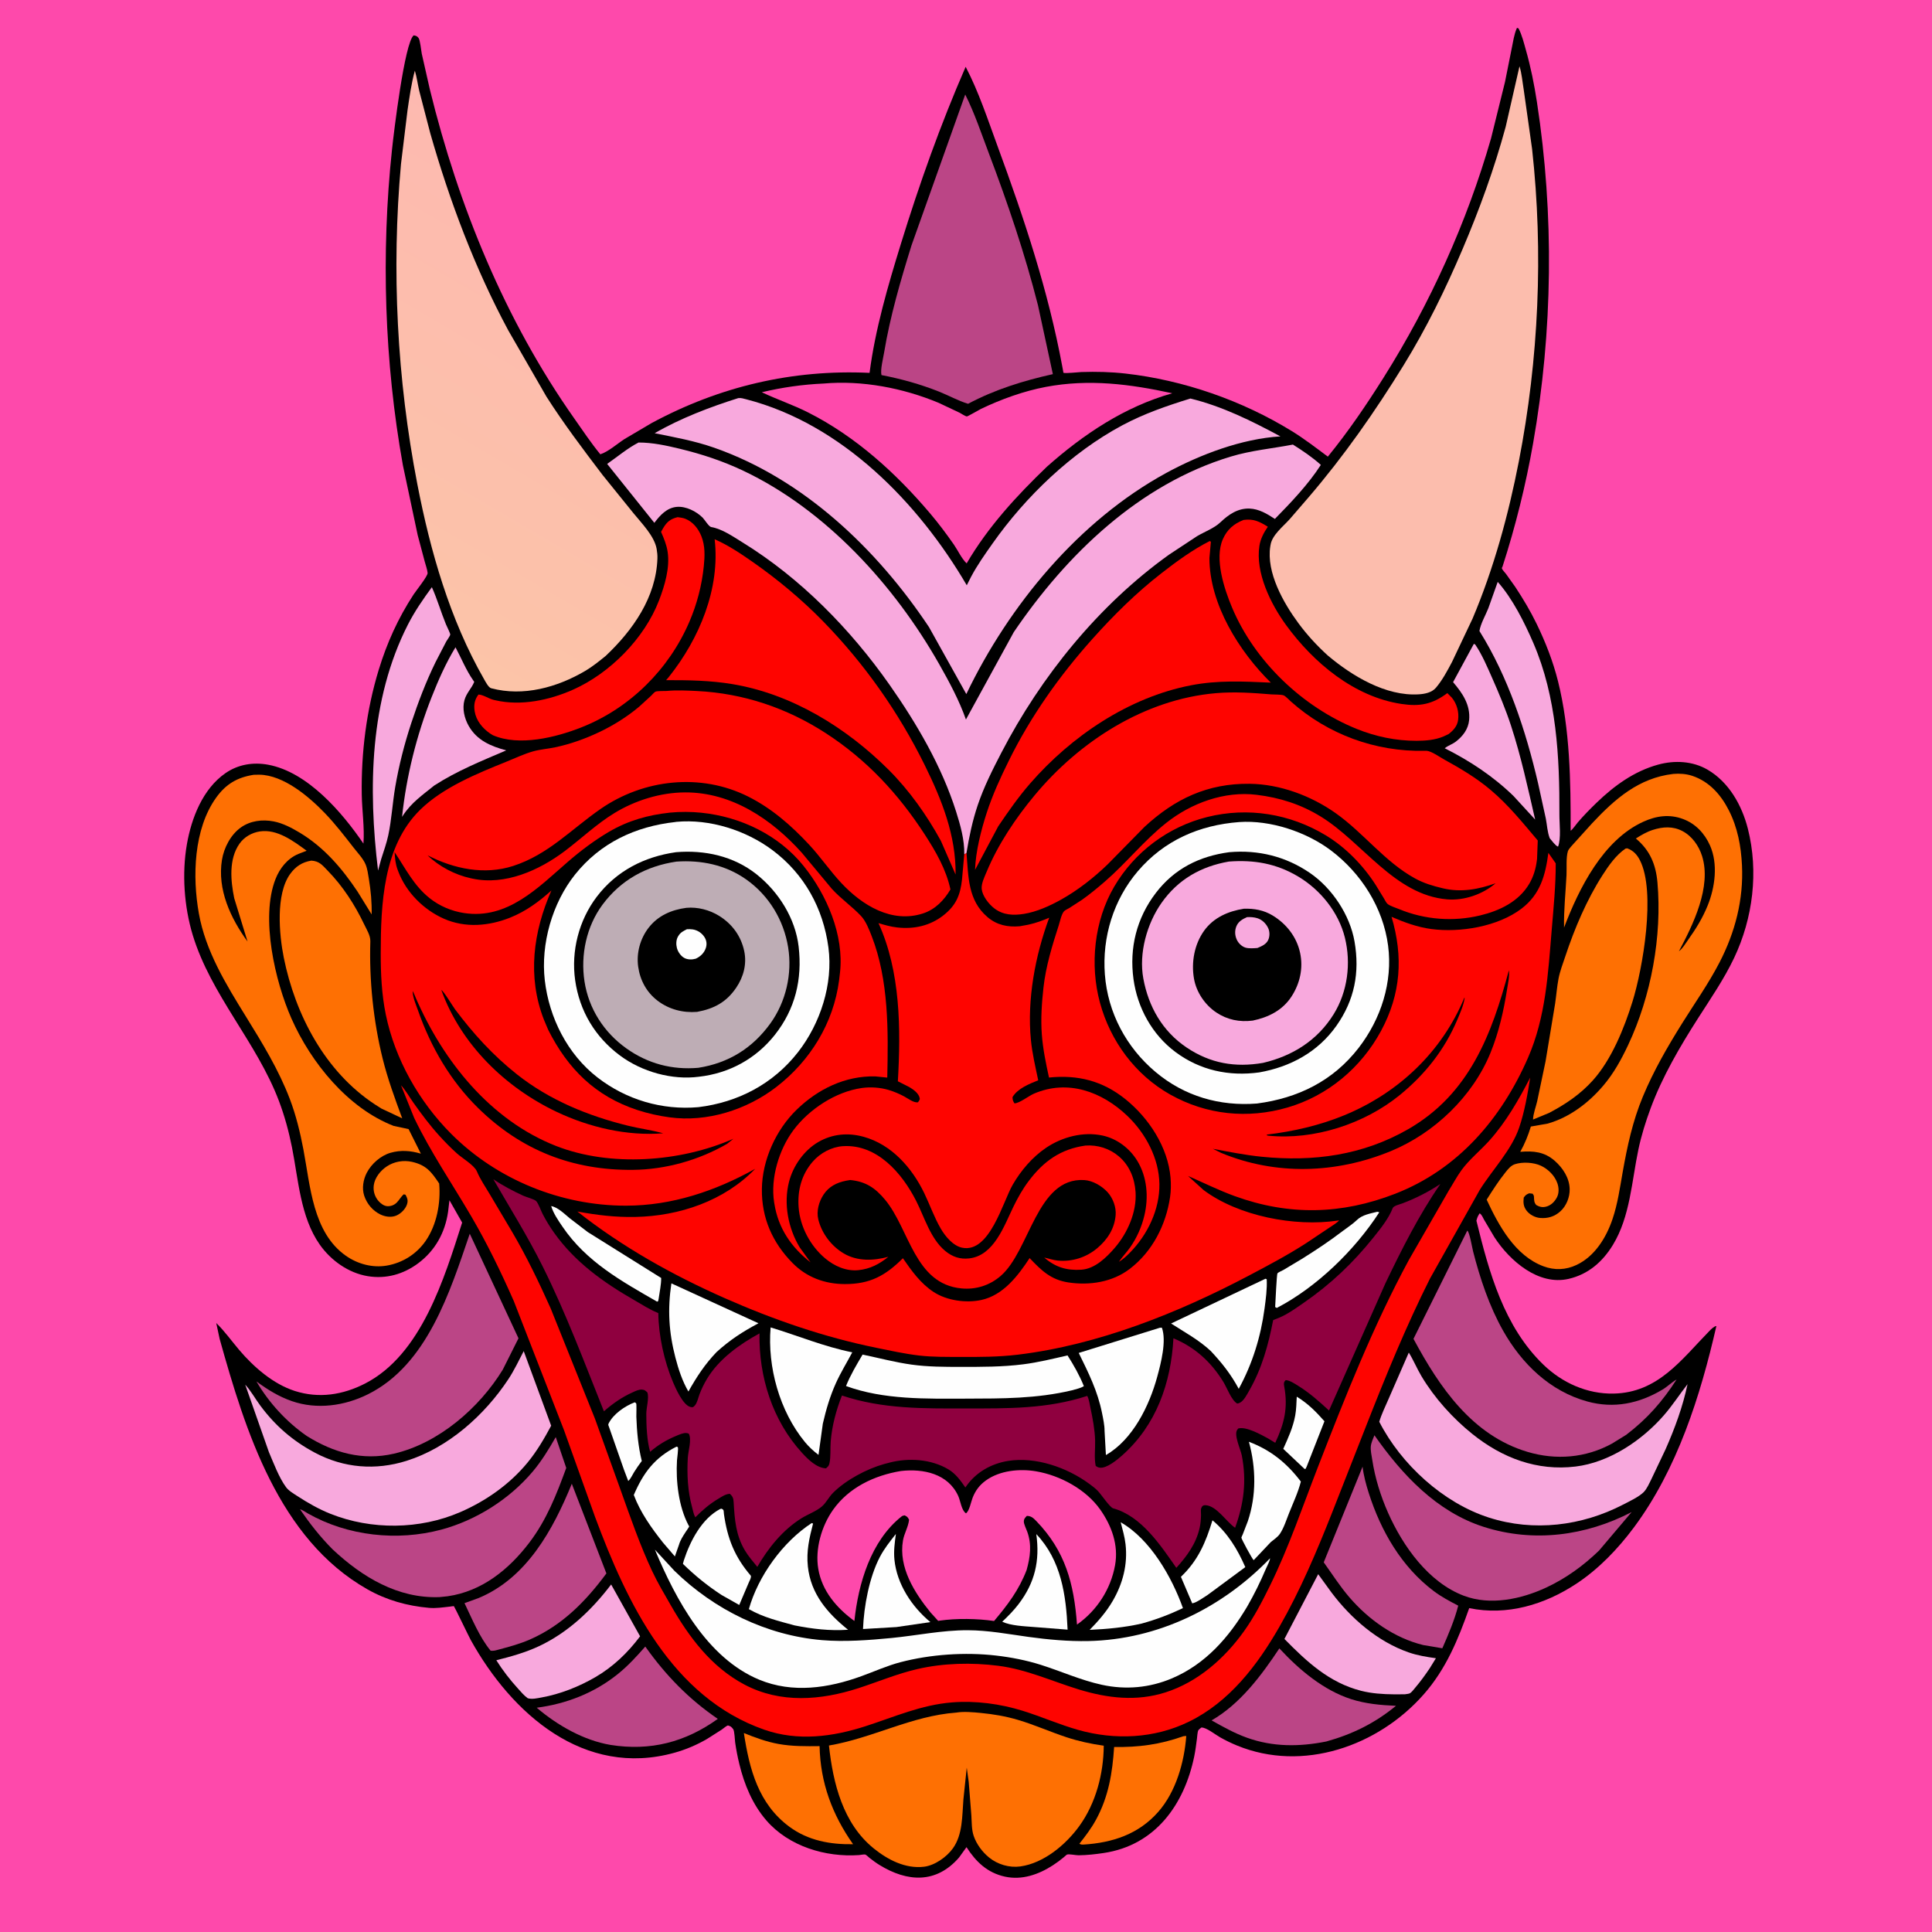 <svg version="1.1" xmlns="http://www.w3.org/2000/svg" style="display: block;" viewBox="0 0 2048 2048" width="1024" height="1024">
<defs>
	<linearGradient id="Gradient1" gradientUnits="userSpaceOnUse" x1="391.043" y1="650.897" x2="650.927" y2="207.104">
		<stop class="stop0" offset="0" stop-opacity="1" stop-color="rgb(252,196,168)"/>
		<stop class="stop1" offset="1" stop-opacity="1" stop-color="rgb(253,185,176)"/>
	</linearGradient>
</defs>
<path transform="translate(0,0)" fill="rgb(254,73,171)" d="M -0 -0 L 2048 0 L 2048 2048 L -0 2048 L -0 -0 z"/>
<path transform="translate(0,0)" fill="rgb(0,0,0)" d="M 1608.09 29.5 L 1609.74 30.153 C 1613.43 37.302 1615.33 45.349 1617.52 53.05 C 1622.69 71.208 1626.3 89.352 1629.18 107.985 C 1647.61 227.398 1646.07 351.038 1625.13 470.041 C 1617.34 514.349 1606.57 557.631 1592.79 600.444 C 1592.56 601.179 1591.83 601.919 1592.08 602.649 C 1592.58 604.091 1595.42 607.04 1596.43 608.39 L 1606.18 622.063 C 1614.45 634.579 1622.21 647.561 1628.78 661.058 C 1638.34 680.715 1646.28 701.049 1651.59 722.284 C 1664.26 772.975 1665.06 828.533 1664.95 880.541 C 1666.21 880.317 1671.33 873.166 1672.5 871.802 C 1678.71 864.548 1685.43 857.707 1692.29 851.072 C 1711.05 832.921 1732.27 817.496 1757.75 810.518 C 1775.18 805.748 1794.36 806.705 1810.14 815.92 C 1832.81 829.151 1846.56 853.774 1852.84 878.588 C 1864.32 923.989 1858.22 973.368 1838.21 1015.47 C 1827.55 1037.9 1813.44 1058.38 1800.09 1079.25 C 1780.93 1109.21 1762.13 1141.26 1749.79 1174.65 C 1744.45 1189.08 1739.89 1203.58 1736.73 1218.65 C 1729.7 1252.18 1727.98 1289.69 1709.8 1319.56 C 1698.84 1337.57 1683.63 1350.86 1662.73 1355.67 C 1630.8 1363.02 1600.43 1336.52 1584.28 1311.72 L 1573.11 1292.85 C 1571.8 1290.51 1570.79 1287.58 1568.5 1286.17 C 1566.68 1288.94 1565.81 1290.77 1565.07 1294 C 1578.5 1348.81 1594.22 1406.19 1636.04 1446.6 C 1655.98 1465.86 1682.35 1477.76 1710.27 1477.26 C 1757.52 1476.43 1782.21 1441.39 1812.12 1410.79 C 1813.71 1409.16 1817.19 1405.69 1819.43 1405.65 C 1802.47 1479.92 1777.93 1557.45 1731.96 1619.2 C 1715.07 1641.89 1694.71 1663.15 1671.05 1678.78 C 1637.4 1701.01 1597.46 1713 1557.42 1704.68 C 1545.65 1738.03 1532.86 1769.27 1509.09 1796.23 C 1460.74 1851.07 1381.02 1879.02 1311.17 1850.28 C 1305.01 1847.74 1299.02 1844.84 1293.22 1841.55 C 1288.38 1838.8 1278.53 1830.93 1273.5 1831.25 C 1272.73 1831.94 1270.7 1833.35 1270.27 1834.17 C 1269.35 1835.92 1269.08 1841.01 1268.81 1843.09 C 1267.98 1849.37 1267.22 1855.63 1265.94 1861.84 C 1255.37 1913.08 1224.58 1956.11 1170.08 1964.24 C 1161.37 1965.55 1152.26 1966.58 1143.45 1966.67 C 1140.49 1966.7 1133.5 1965.18 1131.09 1965.9 C 1130.64 1966.04 1128.17 1968.35 1127.6 1968.81 C 1123.92 1971.83 1120.15 1974.66 1116.15 1977.25 C 1100.99 1987.08 1083.3 1993.28 1065.23 1989.31 C 1046.58 1985.22 1034.55 1973.61 1024.53 1958.06 L 1016.61 1969.06 C 992.425 1996.95 961.836 1995.14 932.271 1976.95 C 928.593 1974.69 925.176 1972.14 921.774 1969.48 C 920.77 1968.7 918.36 1966.26 917.244 1965.89 C 916.124 1965.52 911.934 1966.37 910.59 1966.46 C 875.036 1968.92 836.218 1957.22 812.438 1929.78 C 797.661 1912.72 788.998 1891.68 783.722 1869.95 C 781.877 1862.36 780.378 1854.73 779.293 1846.98 C 778.861 1843.9 778.681 1835.33 777.253 1833 C 776.913 1832.45 775.192 1830.55 774.5 1830.15 C 774.387 1830.09 771.915 1828.95 771.5 1829.06 C 770.056 1829.43 766.459 1832.53 765.05 1833.48 L 749.545 1843.33 C 738.716 1849.65 727.138 1854.58 715.06 1857.95 C 619.164 1884.72 542.489 1816.79 498.978 1738.41 C 497.227 1735.26 481.643 1702.88 481.172 1702.62 C 480.812 1702.42 477.415 1703.03 476.688 1703.1 C 469.324 1703.88 462.185 1705.06 454.761 1704.39 C 431.535 1702.32 409.77 1696.25 389.384 1684.68 C 295.534 1631.43 260.034 1516.57 232.816 1419.21 L 229.233 1402.45 C 238.15 1411.11 245.544 1421.57 253.592 1431.05 C 268.914 1449.1 289.576 1467.13 312.5 1474.48 C 338.108 1482.69 363.607 1478.67 387.202 1466.5 C 446.664 1435.8 470.894 1355.31 489.891 1295.99 L 476.44 1272.31 L 474.989 1284.5 C 471.795 1306.64 461.316 1325.71 443.27 1339.14 C 427.609 1350.8 409.235 1355.99 389.8 1352.78 C 369.319 1349.39 350.774 1336.13 338.991 1319.38 C 318.369 1290.08 316.311 1250.29 309.493 1216.12 C 306.131 1199.28 301.72 1183.05 295.645 1166.98 C 272.18 1104.91 223.686 1054.91 204.32 991.227 C 195.177 961.16 192.707 925.951 198.126 894.919 C 202.991 867.057 214.938 836.187 239.114 819.5 C 252.533 810.238 268.477 807.727 284.264 810.646 C 326.027 818.369 362.615 860.994 385.258 894.252 C 386.544 877.479 383.754 859.204 383.482 842.247 C 382.77 797.866 388.474 752.612 401.426 710.133 C 410.172 681.452 422.048 655.212 438.457 630.119 C 441.076 626.113 453.638 610.576 453.292 607.323 C 452.885 603.495 451.235 599.098 450.247 595.345 L 442.772 567.247 L 427.09 493.194 C 407.485 383.995 403.822 268.699 415.548 158.443 C 417.537 139.74 428.916 45.232 438.487 37.5 C 440.741 37.825 442.204 38.224 443.673 40.242 C 445.421 42.641 446.465 53.827 447.108 57.027 L 455.712 94.992 C 485.937 218.297 535.421 339.486 608.781 443.654 C 617.758 456.401 626.46 469.514 636.358 481.568 C 644.698 478.959 654.378 470.347 661.845 465.5 L 690.678 448.5 C 762.715 409.629 840.081 391.439 921.778 395.254 C 927.733 349.07 941.292 302.846 954.99 258.465 C 974.657 194.738 996.963 131.978 1023.64 70.809 C 1037.44 97.181 1047.12 126.81 1057.37 154.72 C 1085.58 231.509 1111.16 308.093 1126.11 388.731 L 1127.14 394.298 C 1127.19 394.58 1127.04 395.01 1127.3 395.146 C 1129.06 396.09 1143.36 394.477 1146.23 394.383 C 1161.92 393.87 1177.36 394.215 1192.97 395.971 C 1254.55 402.901 1316.69 424.545 1369.43 457.022 C 1382.66 465.176 1395.11 474.766 1407.57 484.061 C 1429.35 457.356 1448.44 429.202 1466.79 400.06 C 1516.14 321.671 1554.91 235.75 1580.56 146.713 L 1595.37 86.85 L 1602.56 50.89 C 1603.95 44.115 1604.99 36.664 1607.72 30.299 L 1608.09 29.5 z"/>
<path transform="translate(0,0)" fill="rgb(254,254,254)" d="M 672.87 1486.5 C 673.363 1486.88 673.999 1487.11 674.348 1487.62 C 674.95 1488.51 674.49 1499.6 674.555 1501.56 C 675.084 1517.4 676.49 1533.26 680.322 1548.69 C 677.445 1552.58 674.636 1556.47 672.106 1560.61 C 670.284 1563.58 668.558 1567.61 665.974 1569.93 L 661.533 1558.25 L 645.586 1512.66 C 645.202 1511.5 644.455 1510.41 645.011 1509.26 C 650.031 1498.88 662.424 1490.47 672.87 1486.5 z"/>
<path transform="translate(0,0)" fill="rgb(254,254,254)" d="M 1374.61 1480.54 C 1386.56 1487.85 1394.74 1496.18 1403.97 1506.59 L 1385.12 1554.69 L 1383.98 1557 L 1382.98 1557.22 L 1360.31 1535.85 C 1365.53 1524.28 1370.66 1513.1 1372.98 1500.52 C 1374.17 1494.03 1374.26 1487.12 1374.61 1480.54 z"/>
<path transform="translate(0,0)" fill="rgb(254,254,254)" d="M 584.27 1278.5 C 591.291 1279.64 598.768 1287.19 604.115 1291.56 L 623.093 1306.08 L 700.88 1354.72 C 700.927 1361.77 699.193 1369.48 698.233 1376.5 L 697.647 1379.34 L 696.5 1379.79 C 658.655 1358.02 621.597 1337.57 596.321 1300.41 C 591.777 1293.73 586.605 1286.29 584.27 1278.5 z"/>
<path transform="translate(0,0)" fill="rgb(254,254,254)" d="M 1285.27 1611.57 C 1301.38 1625.04 1311.74 1642.15 1320.07 1661.21 L 1279.91 1690.87 C 1275.39 1693.6 1268.84 1698.62 1263.82 1699.64 L 1251.81 1671.49 C 1269.95 1654.3 1278.2 1634.89 1285.27 1611.57 z"/>
<path transform="translate(0,0)" fill="rgb(254,254,254)" d="M 1460 1284.5 L 1462.13 1285.05 C 1436.09 1325.25 1395.98 1364.28 1353.5 1386.46 L 1351.72 1385.5 C 1351.98 1381.52 1353.34 1350.74 1354.16 1349.74 C 1354.99 1348.73 1359.31 1346.86 1360.63 1346.11 L 1379.85 1334.61 C 1394.83 1325.26 1409.28 1315.68 1423.31 1304.94 C 1428.23 1301.18 1433.89 1297.6 1438.32 1293.32 C 1444.14 1287.69 1452.33 1286.48 1460 1284.5 z"/>
<path transform="translate(0,0)" fill="rgb(254,254,254)" d="M 949.686 1626.05 C 948.438 1635.31 947.196 1644.07 948.147 1653.45 C 950.771 1679.34 966.627 1703.23 986.233 1719.5 L 950.239 1724.75 L 914.831 1726.84 C 915.755 1702.8 921.457 1671.94 932.74 1650.37 C 937.328 1641.61 943.561 1633.77 949.686 1626.05 z"/>
<path transform="translate(0,0)" fill="rgb(254,254,254)" d="M 1098.52 1626.22 C 1124.91 1654 1130.12 1690.86 1131.7 1727.5 L 1095.99 1724.7 C 1085.87 1723.86 1071.56 1723.4 1062.4 1719.09 C 1068.6 1713.2 1074.42 1707.4 1079.62 1700.59 C 1097.13 1677.68 1102.4 1654.51 1098.52 1626.22 z"/>
<path transform="translate(0,0)" fill="rgb(254,254,254)" d="M 717.141 1533.5 C 717.614 1533.73 718.33 1533.72 718.561 1534.19 C 719.256 1535.62 717.777 1545.77 717.644 1547.96 C 716.307 1569.97 719.339 1596.86 729.76 1616.66 C 730.025 1617.16 730.504 1617.6 730.563 1618.17 C 730.599 1618.5 726.945 1623.74 726.539 1624.38 C 723.878 1628.54 721.146 1632.62 719.779 1637.42 L 715.398 1649.88 L 702.939 1635.38 C 690.76 1620.08 678.725 1603.18 671.854 1584.73 C 681.888 1561.36 693.87 1545.17 717.141 1533.5 z"/>
<path transform="translate(0,0)" fill="rgb(254,254,254)" d="M 763.606 1599.5 L 764.81 1599.29 C 767.801 1600.41 766.974 1601.99 767.405 1605 C 771.131 1631.04 778.683 1650.24 795.964 1670.42 C 796.36 1672.74 794.784 1675.1 793.876 1677.25 L 783.625 1701.34 L 765.066 1690.85 C 750.005 1681.09 736.722 1670.25 723.906 1657.74 L 724.927 1654 C 731.567 1633.66 743.853 1609.77 763.606 1599.5 z"/>
<path transform="translate(0,0)" fill="rgb(254,254,254)" d="M 1323.89 1528.35 C 1347.04 1537.11 1364.05 1550.89 1378.95 1570.51 C 1376.19 1581.67 1370.76 1593.17 1366.48 1603.92 C 1363.67 1610.97 1360.98 1619.62 1356.76 1625.89 C 1354.46 1629.31 1350.29 1632.08 1347.1 1634.67 L 1328.96 1653.85 C 1327.45 1652.75 1316.1 1631.72 1315.91 1630.01 C 1315.87 1629.64 1317.15 1627.02 1317.32 1626.61 L 1322.76 1612.51 C 1331.89 1585.35 1331.45 1555.88 1323.89 1528.35 z"/>
<path transform="translate(0,0)" fill="rgb(254,254,254)" d="M 1187.99 1613.69 C 1219.26 1631.53 1242.18 1671.6 1253.97 1704.68 C 1239.49 1711.52 1225.46 1716.88 1209.98 1721.11 C 1191.73 1725.21 1173.72 1726.87 1155.08 1727.73 C 1164.35 1718.3 1172.78 1708.61 1179.47 1697.16 C 1190.25 1678.69 1195.57 1658.27 1193.11 1636.88 C 1192.22 1629.06 1189.95 1621.3 1187.99 1613.69 z"/>
<path transform="translate(0,0)" fill="rgb(254,254,254)" d="M 711.697 1360.42 L 804.001 1402.72 C 787.217 1411.66 773.718 1420.4 759.672 1433.16 C 747.112 1446.26 738.599 1459.36 729.741 1475.06 C 723.283 1464.03 719.159 1451.39 715.955 1439.07 C 708.927 1412.06 707.594 1387.91 711.697 1360.42 z"/>
<path transform="translate(0,0)" fill="rgb(254,254,254)" d="M 860.455 1614.5 L 861.872 1615.05 C 857.889 1630.44 854.653 1644.35 856.361 1660.47 C 859.444 1689.59 877.058 1710.02 899.009 1727.62 C 879.328 1728.92 861.439 1726.77 842.212 1722.98 C 825.161 1718.29 809.371 1714.58 793.824 1705.76 C 803.699 1670.56 829.916 1634.39 860.455 1614.5 z"/>
<path transform="translate(0,0)" fill="rgb(254,254,254)" d="M 1341.49 1355.5 L 1342.78 1356.05 C 1343.28 1366.14 1341.84 1376.89 1340.5 1386.9 C 1336.47 1417 1327.7 1445.56 1313.12 1472.21 C 1304.83 1456.78 1295.23 1444.62 1283.3 1431.96 C 1270.25 1419.92 1256.13 1412.5 1241.4 1402.96 L 1341.49 1355.5 z"/>
<path transform="translate(0,0)" fill="rgb(254,254,254)" d="M 816.891 1407.12 C 846.013 1415.92 873.375 1427.48 903.444 1433.53 C 897.655 1444.45 891.199 1454.87 886.089 1466.18 C 879.792 1480.12 875.684 1494.25 872.236 1509.12 L 867.656 1542.24 C 862.4 1538.28 857.459 1533.73 853.274 1528.64 C 826.382 1495.95 813.374 1449.03 816.891 1407.12 z"/>
<path transform="translate(0,0)" fill="rgb(254,254,254)" d="M 1229.41 1407.5 L 1231.63 1407.37 C 1236.76 1421.52 1230.61 1445.13 1226.7 1459.47 C 1218.35 1490.09 1200.88 1526.05 1172.31 1542.41 L 1170.87 1516.75 C 1170.95 1510.95 1169.35 1503.65 1168.2 1497.86 C 1163.57 1474.59 1153.86 1455.34 1143.51 1434.18 L 1229.41 1407.5 z"/>
<path transform="translate(0,0)" fill="rgb(248,169,221)" d="M 1562.35 682.5 L 1563.77 683.181 C 1571.04 693.865 1576.42 706.654 1581.65 718.454 C 1588.96 734.958 1596.07 751.933 1601.69 769.099 C 1612.4 801.79 1619.62 835.328 1627.33 868.802 L 1604.26 843.669 C 1582.64 822.754 1558.24 806.637 1531.45 793.175 C 1534.94 790.322 1539.52 788.992 1543.2 786.175 C 1550.72 780.412 1556.44 772.914 1557.34 763.258 C 1558.84 747.173 1550.2 734.611 1540.32 723.106 L 1562.35 682.5 z"/>
<path transform="translate(0,0)" fill="rgb(254,112,3)" d="M 1254.29 1840.5 C 1255.39 1840.31 1256.39 1840.26 1257.5 1840.23 C 1255.38 1868.05 1246.58 1899.28 1227.84 1920.6 C 1206.95 1944.37 1179.33 1953.41 1148.5 1955.33 C 1146.52 1955.38 1146.08 1955.32 1144.16 1954.5 C 1150.6 1946.29 1156.78 1938.22 1161.79 1929.02 C 1175.15 1904.52 1179.24 1879.32 1181.02 1851.87 C 1206.8 1852.34 1229.96 1849.22 1254.29 1840.5 z"/>
<path transform="translate(0,0)" fill="rgb(248,169,221)" d="M 482.849 686.145 C 489.154 697.995 494.068 710.443 501.827 721.509 L 502.724 722.774 C 499.965 729.751 494.54 734.301 492.334 742.223 C 489.841 751.174 492.277 761.442 496.801 769.422 C 505.574 784.892 520.306 791.031 536.603 795.432 C 510.495 806.632 484.229 817.177 460.289 832.704 C 447.876 842.77 436.123 850.728 427.198 864.396 L 426.193 865.947 C 430.74 822.834 441.652 779.308 457.551 738.984 C 464.714 720.819 472.639 702.825 482.849 686.145 z"/>
<path transform="translate(0,0)" fill="rgb(254,112,3)" d="M 788.534 1837.1 C 800.593 1841.94 812.4 1846.35 825.235 1848.67 C 839.79 1851.29 854.078 1851.14 868.792 1850.97 C 869.58 1889.68 882.217 1923.63 904.316 1954.94 C 880.102 1955.37 856.606 1951.09 836.773 1936.42 C 803.901 1912.11 794.445 1875.55 788.534 1837.1 z"/>
<path transform="translate(0,0)" fill="rgb(248,169,221)" d="M 647.841 1679.61 L 678.52 1734.56 C 665.448 1752.01 649.935 1766.89 630.991 1777.91 C 613.713 1787.95 593.8 1795.84 574.088 1799.38 C 569.29 1800.24 564.291 1801.51 559.5 1800.23 C 555.615 1797.53 552.273 1793.45 549.092 1789.97 C 540.614 1780.69 532.813 1770.57 526.123 1759.93 C 541.664 1756.01 556.942 1751.8 571.5 1744.95 C 602.321 1730.44 627.461 1706.48 647.841 1679.61 z"/>
<path transform="translate(0,0)" fill="rgb(254,254,254)" d="M 914.384 1435.91 C 931.677 1439.52 948.945 1444.14 966.45 1446.56 C 983.612 1448.94 1001.08 1448.95 1018.38 1448.96 C 1040.54 1448.97 1062.64 1449.03 1084.66 1446.23 C 1100.56 1444.21 1116.03 1440.39 1131.62 1436.79 C 1138.28 1447.24 1144.29 1457.86 1148.95 1469.37 C 1145.42 1471.64 1140.3 1472.57 1136.26 1473.8 C 1098.9 1482.68 1062.35 1482.52 1024.22 1482.61 C 982.12 1482.71 936.911 1483.94 896.816 1469.24 C 901.426 1457.72 908.074 1446.57 914.384 1435.91 z"/>
<path transform="translate(0,0)" fill="rgb(248,169,221)" d="M 1587.64 616.819 C 1603.45 634.6 1616.17 660.176 1625.5 681.819 C 1650.11 738.92 1653.28 802.361 1653.03 863.736 C 1652.99 873.317 1655.03 888.803 1651.58 897.5 C 1648.57 896.304 1645.03 891.079 1642.78 888.557 C 1640.26 882.011 1639.96 874.609 1638.64 867.752 L 1630.42 830.271 C 1617.54 774.961 1598.62 717.346 1568.26 668.892 C 1569.48 661.143 1574.75 652.223 1577.69 644.798 L 1587.64 616.819 z"/>
<path transform="translate(0,0)" fill="rgb(248,169,221)" d="M 457.794 622.438 C 463.485 635.073 467.439 648.847 472.705 661.746 C 473.521 663.746 477.469 671.509 477.261 672.735 C 476.989 674.341 473.96 678.378 473.037 680.02 L 461.683 701.939 C 451.462 722.83 443.261 744.376 435.984 766.442 C 428.695 788.549 422.834 811.472 418.927 834.425 C 416.068 851.229 415.131 868.858 411.592 885.431 C 409.773 893.951 406.673 902.451 404.047 910.764 L 400.762 922.849 C 390.175 835.986 391.77 741.706 432.453 662.004 C 439.637 647.93 448.503 635.159 457.794 622.438 z"/>
<path transform="translate(0,0)" fill="rgb(248,169,221)" d="M 1397.33 1668.71 L 1411.4 1688.06 C 1432.03 1715.56 1460.43 1740.2 1493.26 1751.62 C 1502.66 1754.89 1512.31 1756.41 1522.13 1757.8 L 1515.6 1768.39 C 1510.73 1775.66 1505.48 1782.82 1499.81 1789.5 C 1498.52 1791.02 1496.18 1794.13 1494.5 1794.97 C 1493.24 1795.6 1490.59 1795.74 1489.13 1796.03 L 1477.57 1796.06 C 1465.97 1795.96 1454.09 1795.19 1442.81 1792.32 C 1409.01 1783.72 1385.34 1761.56 1361.54 1737.38 L 1397.33 1668.71 z"/>
<path transform="translate(0,0)" fill="rgb(187,69,134)" d="M 1356.19 1747.35 L 1356.93 1748.16 C 1377.39 1770.21 1403.15 1791.78 1432.15 1801.12 C 1447.7 1806.13 1463.61 1807.55 1479.83 1808.23 C 1457.45 1826.6 1433.75 1838.34 1405.87 1846.07 C 1377.42 1851.75 1349.44 1851.95 1321.89 1842.07 C 1308.63 1837.32 1296.56 1830.57 1284.34 1823.68 C 1314.64 1806.28 1337.17 1776 1356.19 1747.35 z"/>
<path transform="translate(0,0)" fill="rgb(187,69,134)" d="M 684.035 1745.42 C 705.614 1775.81 730.053 1801.07 760.91 1822.09 C 726.397 1846.81 689.459 1856.39 647.2 1849.69 C 618.524 1844.82 590.916 1828.93 568.927 1810.26 C 600.406 1806.13 629.825 1794.7 654.743 1774.71 C 665.688 1765.93 674.81 1755.9 684.035 1745.42 z"/>
<path transform="translate(0,0)" fill="rgb(187,69,134)" d="M 1444.4 1554.72 C 1445.48 1564.12 1448.07 1573.71 1450.95 1582.71 C 1463.8 1622.97 1485.6 1660.79 1519.78 1686.58 C 1527.94 1692.72 1536.75 1697.38 1545.78 1702.07 C 1541.85 1717.44 1535.29 1732.74 1528.93 1747.24 L 1508.6 1743.81 C 1478 1736.33 1450.6 1716.76 1430.31 1693.09 C 1420.26 1681.36 1412.18 1668.64 1403.22 1656.13 L 1444.4 1554.72 z"/>
<path transform="translate(0,0)" fill="rgb(187,69,134)" d="M 606.14 1572.85 L 642.803 1667.88 C 620.915 1697.5 595.975 1722.93 561.657 1737.97 C 550.741 1742.75 539.309 1745.79 527.821 1748.83 C 524.976 1749.65 523.13 1750.1 520.121 1749.84 C 508.382 1735.73 500.337 1715.86 492.39 1699.4 L 507 1694.12 C 558.364 1672.91 586.261 1621.51 606.14 1572.85 z"/>
<path transform="translate(0,0)" fill="rgb(254,4,0)" d="M 718.309 548.212 C 721.059 548.584 723.902 548.91 726.5 549.937 C 734.561 553.123 740.385 560.55 743.5 568.426 C 747.589 578.765 747.149 589.488 746.054 600.279 C 744.003 620.494 738.829 640.324 730.817 659 C 709.108 709.605 667.688 750.7 616.418 770.997 C 589.301 781.732 550.301 791.433 522.472 779.36 L 519.5 777.535 C 511.465 771.979 504.746 763.915 503.157 754 C 502.079 747.275 503.071 741.709 507.17 736.246 C 512.117 736.326 518.273 740.781 523.453 741.95 L 525 742.284 C 552.177 748.606 582.176 742.287 607.297 731.14 C 646.579 713.71 683.103 676.768 698.546 636.562 C 704.621 620.745 710.294 601.904 707.702 584.849 C 706.575 577.428 703.735 570.596 700.726 563.789 L 703.116 559.602 C 707.151 552.952 710.775 550.089 718.309 548.212 z"/>
<path transform="translate(0,0)" fill="rgb(254,4,0)" d="M 1318.19 551.157 C 1328.84 549.655 1335.22 552.941 1343.96 558.382 C 1339.7 564.459 1336.18 571.229 1335.04 578.616 C 1330.62 607.181 1347.03 640.241 1363.31 662.61 C 1392.33 702.473 1435.36 738.612 1485.52 746.2 C 1505.14 749.168 1518.36 746.572 1534.24 734.712 L 1539.11 739.654 C 1544.31 746.054 1546.75 754.832 1545.68 763 C 1544.78 769.828 1540.78 774.025 1535.61 778.131 L 1530.23 780.657 C 1521.38 784.454 1511.13 785.256 1501.59 785.272 C 1479.72 785.309 1458.3 780.847 1438.03 772.634 C 1380.83 749.46 1330.09 701.223 1306.07 644.137 C 1297.71 624.246 1287.12 592.239 1296.29 571.5 C 1300.88 561.127 1307.95 555.226 1318.19 551.157 z"/>
<path transform="translate(0,0)" fill="rgb(187,69,134)" d="M 589.127 1523.38 L 600.245 1556.08 C 589.901 1584.31 579.501 1611.04 561.138 1635.21 C 539.465 1663.74 510.852 1686.91 474.5 1692.11 L 466 1692.99 C 421.877 1694.74 383.978 1671.76 352.788 1642.58 C 339.538 1629.34 328.696 1615.4 318.083 1600.04 C 319.108 1599.65 325.162 1603.63 326.439 1604.36 C 368.558 1628.26 421.178 1633.98 467.901 1621.43 C 504.798 1611.51 539.864 1589.28 564.543 1560.11 C 574.147 1548.76 581.731 1536.22 589.127 1523.38 z"/>
<path transform="translate(0,0)" fill="rgb(187,69,134)" d="M 1456.94 1521.43 C 1486.21 1563.15 1522.88 1602.61 1572.92 1618.58 C 1625.66 1635.4 1680.89 1628.16 1729.6 1602.87 L 1695.03 1643.69 C 1678.51 1659.65 1659.97 1673.13 1639.1 1682.85 C 1612.71 1695.14 1579.92 1702.24 1551.76 1691.58 C 1514.17 1677.36 1487.16 1639.03 1471.45 1603.71 C 1463.55 1585.94 1457.56 1566.68 1454.64 1547.44 C 1453.96 1543 1452.7 1537.66 1453.11 1533.22 C 1453.47 1529.36 1455.54 1525.05 1456.94 1521.43 z"/>
<path transform="translate(0,0)" fill="rgb(254,112,3)" d="M 1723.16 899.5 L 1724.98 899.275 C 1731.26 901.559 1735.3 905.877 1738.34 911.816 C 1755.55 945.358 1741.44 1026.56 1730.52 1061.71 C 1721.81 1089.77 1708.34 1123.16 1688.54 1145.19 C 1675.22 1160.01 1659.59 1170.53 1642.08 1179.74 L 1625.08 1186.77 C 1625.21 1180.64 1628.13 1173.3 1629.51 1167.23 L 1638.36 1125.05 L 1648.5 1063.81 C 1649.79 1055.1 1650.44 1046.13 1652.08 1037.5 C 1653.59 1029.55 1656.72 1021.48 1659.27 1013.81 C 1669.14 984.109 1681.86 954.065 1698.76 927.664 C 1705.22 917.576 1713.12 906.287 1723.16 899.5 z"/>
<path transform="translate(0,0)" fill="rgb(254,112,3)" d="M 330.007 912.299 C 338.488 912.865 341.438 916.825 347.132 922.672 C 363.485 939.463 376.069 958.946 386.114 980 C 388.751 985.528 392.776 991.698 392.576 997.977 C 391.278 1038.82 395.809 1082.65 405.656 1122.29 C 410.996 1143.78 418.662 1164.76 426.378 1185.49 L 404.365 1175.14 L 397.423 1170.73 C 344.603 1136.04 313.022 1075.74 300.81 1015.09 C 295.894 990.675 292.11 947.999 307.5 926.564 C 313.28 918.514 320.265 913.893 330.007 912.299 z"/>
<path transform="translate(0,0)" fill="rgb(254,4,0)" d="M 1150.61 1214.35 C 1163.4 1213.42 1176.17 1217.41 1185.96 1225.74 C 1197.25 1235.35 1202.8 1249.05 1203.75 1263.62 C 1205.12 1284.66 1195.27 1307.03 1181.72 1322.74 C 1172.85 1333.02 1160.59 1345.03 1146.27 1345.95 C 1130.67 1346.95 1118.79 1343.3 1106.95 1333.08 C 1111.77 1334.06 1116.11 1335.74 1121.08 1336.23 C 1136.32 1337.76 1151.35 1333.01 1163.07 1323.17 C 1173.96 1314.03 1181.47 1302.45 1182.63 1288.02 C 1183.3 1279.58 1179.8 1270.17 1174.21 1263.95 C 1168.17 1257.23 1158.41 1251.45 1149.28 1250.91 C 1098.78 1247.97 1091.78 1326.14 1060.54 1352.73 C 1048.82 1362.71 1034.42 1367.23 1019.13 1365.77 C 969.426 1361.03 964.183 1303.03 938.275 1271.84 C 927.861 1259.3 917.752 1252.43 901.196 1250.86 L 896.857 1251.61 C 886.914 1253.59 878.555 1257.81 872.89 1266.5 C 868.038 1273.94 865.266 1283.88 867.459 1292.76 C 871.109 1307.55 881.382 1321.03 894.534 1328.76 C 908.936 1337.22 926.107 1336.51 941.679 1332.27 C 932.135 1340.01 922.303 1345.19 909.898 1346.42 C 896.901 1347.72 884.39 1342.09 874.613 1333.85 C 858.948 1320.65 848.131 1300.38 846.581 1279.93 C 845.219 1261.95 849.655 1245.03 861.606 1231.3 C 869.46 1222.28 881.489 1215.76 893.5 1214.99 C 929.614 1212.67 956.124 1243.47 971.095 1272.84 C 980.012 1290.34 986.339 1313.16 1002 1326.07 C 1009.58 1332.32 1017.64 1335.07 1027.41 1333.96 C 1053.71 1330.97 1064.41 1299.35 1074.32 1279.04 C 1078.98 1269.48 1084.05 1260.45 1090.46 1251.93 C 1106.27 1230.9 1124.41 1218.01 1150.61 1214.35 z"/>
<path transform="translate(0,0)" fill="rgb(187,69,134)" d="M 497.975 1307.82 L 549.62 1418.66 L 532.957 1451.89 C 508.005 1492.68 464.794 1530.01 417.588 1540.95 C 384.093 1548.71 353.445 1539.89 325.063 1522.11 C 303.581 1507.16 285.054 1486.94 271.821 1464.37 C 283.64 1473.07 295.442 1480.4 309.394 1485.25 C 335.925 1494.47 365.314 1490.32 390.081 1477.97 C 452.862 1446.68 476.911 1369.5 497.975 1307.82 z"/>
<path transform="translate(0,0)" fill="rgb(187,69,134)" d="M 1555.38 1304.5 C 1557.81 1306.04 1560.51 1322.49 1561.54 1326.52 C 1568.88 1355.2 1578.7 1384.63 1593.29 1410.5 C 1613.15 1445.72 1643.05 1474.73 1682.65 1485.64 C 1710.84 1493.41 1737.58 1487.82 1762.35 1473 C 1767.65 1469.83 1772.07 1465.25 1777.29 1462.28 C 1762.1 1485.79 1746.21 1503.89 1723.91 1520.93 L 1708.76 1530.28 C 1680.93 1545.51 1649.39 1548.05 1619.22 1539.05 C 1560.46 1521.52 1525.81 1470.36 1498.35 1419.23 L 1555.38 1304.5 z"/>
<path transform="translate(0,0)" fill="rgb(248,169,221)" d="M 1493.39 1433.8 C 1498.34 1441.76 1502.01 1450.78 1506.87 1458.92 C 1520.57 1481.87 1540.04 1503.49 1560.89 1520.19 C 1592.54 1545.55 1629.37 1559.55 1670.16 1554.59 C 1705.88 1550.25 1740.27 1527.15 1763.54 1500.54 C 1772.71 1490.07 1780.32 1478.23 1788.88 1467.24 C 1783.76 1491.33 1775.5 1513.77 1765.59 1536.26 L 1750.4 1568.22 C 1748.23 1572.47 1745.78 1578.29 1742.39 1581.69 C 1737.31 1586.79 1727.02 1591.59 1720.5 1594.97 C 1676.75 1617.64 1625.83 1623.88 1578.54 1608.78 C 1529.94 1593.26 1485.23 1552.34 1462.09 1507.15 C 1464.44 1498.98 1468.57 1490.88 1471.9 1483.03 L 1493.39 1433.8 z"/>
<path transform="translate(0,0)" fill="rgb(248,169,221)" d="M 555.169 1432.23 L 584.259 1511.31 C 576.835 1525.11 569.157 1538.32 559.154 1550.48 C 540.24 1573.46 515.098 1591.11 487.876 1602.91 C 444.928 1621.54 393.674 1621.99 350.284 1604.69 C 337.943 1599.77 326.38 1593.16 315.265 1585.93 C 311.226 1583.3 306.042 1580.34 303.172 1576.42 C 295.616 1566.08 290.074 1550.99 285.032 1539.23 L 259.924 1467.77 C 265.864 1474.14 270.802 1483.11 276.082 1490.2 C 291.985 1511.57 310.509 1527.55 334.014 1540.03 C 364.508 1556.21 398.044 1558.9 430.981 1548.53 C 475.148 1534.62 513.524 1500.31 538.789 1462.14 C 545.053 1452.68 549.914 1442.28 555.169 1432.23 z"/>
<path transform="translate(0,0)" fill="rgb(254,254,254)" d="M 694.234 1642.72 L 714.916 1665.13 C 757.071 1706.33 812.545 1733.63 871.443 1738.61 C 895.195 1740.62 921.307 1738.66 945.031 1736.35 C 972.11 1733.7 998.548 1728.03 1025.91 1728.11 C 1047.63 1728.18 1068.78 1732.21 1090.21 1735.18 C 1110.97 1738.05 1132.76 1740.02 1153.72 1739.58 C 1227.31 1738.06 1295.68 1704.47 1346.34 1651.82 C 1345.89 1655.34 1343.36 1659.59 1341.92 1662.96 C 1335.97 1676.9 1329.63 1689.93 1322.05 1703.05 C 1302.71 1735.64 1277.9 1764.05 1242.33 1779.13 C 1218.55 1789.2 1193.25 1791.46 1168 1785.95 C 1145.7 1781.09 1124.8 1771.59 1103.11 1764.74 C 1087.81 1759.92 1071.76 1756.78 1055.83 1754.95 C 1022.93 1751.17 986.475 1753.64 954.5 1762 C 940.445 1765.68 926.768 1771.86 913.114 1776.82 C 878.18 1789.51 840.266 1795.2 804.885 1780.57 C 749.393 1757.61 716.257 1695.33 694.234 1642.72 z"/>
<path transform="translate(0,0)" fill="rgb(254,4,0)" d="M 1282.43 573.5 L 1283.59 574.308 L 1282.04 591.628 C 1282.1 640.42 1313.54 690.595 1347.14 723.625 C 1318.17 722.346 1291.25 720.884 1262.51 726.441 C 1196.53 739.2 1135.66 780.302 1091.95 830.562 C 1079.58 844.78 1068.77 860.285 1058.21 875.864 L 1033.59 922.122 C 1034.24 902.649 1039.93 880.126 1045.99 861.5 C 1052.17 842.489 1060.56 824.241 1069.4 806.338 C 1092.69 759.163 1123.06 716.356 1158.1 677.192 C 1180.75 651.881 1204.51 628.381 1231.34 607.513 C 1247.44 594.991 1264.21 582.729 1282.43 573.5 z"/>
<path transform="translate(0,0)" fill="rgb(254,4,0)" d="M 757.564 571.628 C 771.897 577.881 785.333 586.914 798.124 595.855 C 824.273 614.132 849.856 635.445 872.164 658.265 C 916.141 703.253 952.509 754.798 980.314 811.197 C 998.381 847.845 1013.46 885.602 1012.97 927.052 L 997.391 891.392 C 982.645 864.352 963.835 837.81 942.008 816.042 C 897.142 771.298 839.363 735.622 776.162 725.154 C 752.743 721.275 729.759 720.939 706.115 720.995 L 709.081 717.5 C 741.278 677.12 763.602 624.034 757.564 571.628 z"/>
<path transform="translate(0,0)" fill="rgb(254,73,171)" d="M 872.937 406.575 C 913.887 402.944 957.316 411.31 995 427.022 L 1017.24 437.515 C 1018.98 438.408 1023.09 441.204 1024.85 441.44 C 1025.75 441.561 1037.9 434.405 1039.79 433.5 C 1061.25 423.195 1085.3 414.519 1108.73 410.109 C 1154.37 401.519 1197.76 407.098 1242.66 416.88 C 1192.22 431.114 1148.5 460.334 1109.69 494.797 C 1077.54 525.678 1047.31 558.54 1024.69 597.2 C 1019.55 592.482 1015.24 583.144 1011.05 577.138 C 1003.22 565.888 994.869 554.753 986.001 544.289 C 949.746 501.512 907.124 462.746 856.772 437.274 C 840.725 429.156 823.727 423.484 807.539 415.795 C 828.972 410.662 850.92 407.544 872.937 406.575 z"/>
<path transform="translate(0,0)" fill="rgb(187,69,134)" d="M 1023.18 100.183 C 1033.12 119.916 1040.44 141.987 1048.28 162.669 C 1068.19 215.194 1086.52 269.273 1100.34 323.75 L 1116.07 396.601 C 1084.82 403.601 1054.59 412.918 1026.22 428.04 C 1015.74 424.886 1005.6 419.185 995.389 415.127 C 975.604 407.268 955.287 401.611 934.401 397.605 C 933.017 392.113 936.2 379.692 937.184 373.751 C 943.549 335.312 954.707 297.19 966.269 260.01 L 1023.18 100.183 z"/>
<path transform="translate(0,0)" fill="rgb(254,73,171)" d="M 955.032 1559.32 C 978.705 1556.63 1005.04 1562.09 1015.8 1585.87 C 1018.18 1591.14 1019.19 1601.04 1024 1604.21 C 1027.71 1601.41 1029.29 1592.01 1031.08 1587.5 C 1034.09 1579.93 1038.37 1574.23 1044.99 1569.42 C 1059.68 1558.74 1080.81 1556.68 1098.26 1559.65 C 1123.89 1564.02 1151.33 1578.89 1166.39 1600.35 C 1178.49 1617.6 1185.84 1637.93 1182.03 1659.12 C 1177.43 1684.67 1162.8 1707.24 1141.66 1722.13 C 1138.45 1678.7 1129.39 1644.26 1098.36 1612.21 C 1095.25 1609.01 1093.04 1607 1088.5 1606.91 C 1086.66 1608.86 1085.32 1610.08 1085.31 1613 C 1085.3 1615.59 1087.9 1620.86 1088.88 1623.55 C 1093.91 1637.37 1092.11 1650.55 1088.23 1664.38 C 1079.97 1685.67 1068.33 1701.02 1053.76 1718.32 C 1035.97 1715.71 1013.84 1715.38 996.068 1717.95 L 994.516 1718.19 L 986.367 1709.23 C 969.302 1688.19 952.339 1661.48 957.18 1633.03 C 958.474 1625.42 962.798 1618.8 963.657 1611 C 962.11 1608.06 961.946 1607.88 959 1606.34 C 957.59 1606.65 956.784 1606.63 955.632 1607.55 C 923.052 1633.44 909.832 1678.79 905.696 1718.31 C 886.952 1704.66 871.306 1686.54 867.378 1662.92 C 863.893 1641.98 870.834 1617.76 883.022 1600.53 C 899.828 1576.76 926.903 1563.96 955.032 1559.32 z"/>
<path transform="translate(0,0)" fill="rgb(254,112,3)" d="M 1013.66 1815.42 C 1021.34 1814.09 1031.88 1815.03 1039.63 1815.79 C 1053.26 1817.12 1065.92 1819.26 1079.07 1823.14 C 1096.51 1828.29 1113.16 1835.81 1130.42 1841.5 C 1143.5 1845.81 1156.4 1848.59 1170.02 1850.51 C 1169.85 1880.11 1161.64 1911.51 1144.1 1935.71 C 1129.84 1955.4 1106.51 1975.06 1081.58 1978.5 C 1069.99 1980.1 1057.52 1976.41 1048.46 1969.03 C 1041.28 1963.19 1035.09 1954.87 1032.11 1946.02 C 1029.86 1939.33 1030.13 1931.4 1029.68 1924.37 L 1026.86 1888.76 L 1024.79 1873.76 L 1021.25 1907.5 C 1019.83 1924.85 1020.67 1944.61 1010.1 1959.34 C 1003.45 1968.6 990.849 1977.46 979.5 1978.82 C 959.846 1981.18 941.11 1971.47 926.257 1959.46 C 893.511 1932.97 883.037 1890.21 878.722 1850.32 C 925.227 1842.41 966.275 1818.9 1013.66 1815.42 z"/>
<path transform="translate(0,0)" fill="rgb(254,112,3)" d="M 268.95 821.321 L 274.755 821.206 C 300.756 821.53 327.692 844.588 344.662 862.272 C 355.513 873.579 365.185 886.148 374.806 898.496 C 379.001 903.88 385.026 910.16 387.612 916.476 C 389.509 921.109 390.179 926.662 391.002 931.587 C 393.115 944.223 394.217 956.509 393.964 969.338 L 379.118 945.291 C 362.631 920.558 343.516 898.185 317.802 882.711 C 309.338 877.618 299.78 872.57 289.98 870.711 C 278.028 868.443 265.458 869.995 255.403 877.096 C 244.583 884.737 237.373 898.614 235.286 911.5 C 230.207 942.866 244.369 973.281 262.386 998.035 L 248.291 952.176 C 244.497 933.691 242.354 910.828 253.809 894.434 C 258.805 887.282 266.908 882.618 275.5 881.333 C 293.847 878.59 311.13 891.625 325.049 901.808 L 316.293 905.212 C 304.708 910.032 296.568 920.343 292.058 931.825 C 275.909 972.939 291.611 1040.46 308.946 1079.67 C 329.52 1126.2 368.613 1174.68 417.303 1193.51 L 433.131 1196.9 L 446.145 1222.94 C 435.399 1219.74 424.911 1218.88 414 1222 C 403.625 1224.95 393.707 1233.67 388.766 1243.26 C 385.049 1250.48 383.485 1259.63 386.076 1267.5 C 388.869 1275.98 394.947 1283.29 402.987 1287.27 C 408.07 1289.79 414.431 1290.8 419.82 1288.67 C 424.621 1286.78 429.546 1281.98 431.29 1277.09 C 432.846 1272.73 431.878 1270.28 429.906 1266.5 L 428 1266.01 C 424.986 1268.59 423.263 1272.08 420.5 1274.84 C 417.87 1277.46 414.226 1278.83 410.5 1278.59 C 407.058 1278.38 403.817 1275.95 401.565 1273.5 C 397.343 1268.9 395.393 1262.7 396.202 1256.5 C 397.26 1248.39 403.297 1240.92 409.925 1236.5 C 417.756 1231.28 427.627 1229.53 436.828 1231.63 C 451.872 1235.06 457.279 1242.21 465.533 1254.53 C 467.359 1275 463.038 1298.36 451.212 1315.41 C 441.558 1329.33 426.857 1338.61 410.223 1341.55 C 395.033 1344.23 379.145 1339.94 366.639 1331.16 C 331.516 1306.49 328.962 1257.16 321.622 1218.5 C 318.181 1200.37 313.805 1182.3 307.234 1165.03 C 295.378 1133.87 277.949 1105.51 260.484 1077.26 C 239.487 1043.3 217.919 1008.16 210.791 968.242 C 203.883 929.548 205.174 878.961 229.071 845.612 C 239.46 831.113 251.427 824.061 268.95 821.321 z"/>
<path transform="translate(0,0)" fill="rgb(254,112,3)" d="M 1773.77 820.385 C 1780.4 819.819 1787.52 820.299 1793.85 822.41 C 1811.93 828.431 1824.27 842.465 1832.68 859.037 C 1841.93 877.296 1845.58 896.877 1846.57 917.181 C 1848.34 953.554 1839.32 988.329 1822.61 1020.5 C 1810.99 1042.88 1796.32 1063.64 1782.99 1085 C 1767.37 1110.04 1752.86 1135.13 1741.5 1162.45 C 1730.6 1188.66 1725 1214.96 1720.07 1242.73 C 1717.1 1259.5 1714.83 1276.02 1709.35 1292.23 C 1702.7 1311.94 1690.51 1331.81 1671.09 1340.94 C 1659.76 1346.26 1647.89 1346.69 1636.21 1342.35 C 1606.01 1331.13 1588.7 1299.19 1575.93 1271.7 C 1582.13 1261.9 1588.44 1251.97 1595.71 1242.92 C 1598.49 1239.45 1601.42 1235.58 1605.8 1234.13 C 1613.92 1231.44 1625.74 1232.13 1633.44 1235.72 C 1641.1 1239.3 1648.11 1246.23 1650.89 1254.3 C 1652.55 1259.14 1652.79 1264.79 1650.33 1269.4 C 1647.9 1273.96 1643.97 1277.84 1638.86 1279.12 C 1634.9 1280.1 1631.95 1279.35 1628.5 1277.4 C 1626.14 1274.62 1626.24 1272.46 1626.08 1268.89 C 1626 1267.05 1625.61 1266.86 1624.64 1265.37 L 1621 1264.94 C 1617.78 1266.32 1617.31 1266.69 1615.21 1269.5 C 1614.65 1274.9 1614.82 1278.78 1618.2 1283.29 C 1621.38 1287.52 1627.13 1290.6 1632.37 1291.08 C 1640.61 1291.82 1647.84 1289.68 1654.04 1284.09 C 1660.47 1278.28 1664.09 1269.11 1663.92 1260.5 C 1663.69 1248.69 1656.65 1238 1648 1230.44 C 1636.99 1220.83 1625.37 1219.87 1611.54 1220.98 C 1616.39 1212.23 1619.87 1203.76 1622.77 1194.18 L 1640.6 1191.07 C 1664.06 1184.34 1683.95 1169.12 1699.59 1150.75 C 1710.62 1137.81 1718.65 1123.12 1725.87 1107.81 C 1750.21 1056.19 1762 992.455 1756.96 935.381 C 1755.28 916.336 1748.98 901.274 1734.06 888.852 C 1739.79 885.208 1745.5 881.827 1752.02 879.74 C 1762.67 876.331 1773.23 875.629 1783.38 880.927 C 1793.63 886.278 1800.87 896.587 1804.28 907.48 C 1814.5 940.159 1794.74 980.117 1779.73 1008.38 C 1783.73 1005.36 1786.51 1000.43 1789.39 996.382 C 1797.77 984.58 1804.78 973.282 1810.24 959.796 C 1818.05 940.52 1821.35 915.768 1812.67 896.219 C 1807 883.454 1797.35 873.137 1784.12 868.205 C 1769.69 862.82 1755.76 864.797 1741.99 871.067 C 1699.31 890.499 1673.79 941.66 1657.97 983.288 C 1657.56 964.789 1659.63 946.188 1660.56 927.722 C 1660.93 920.347 1659.94 909.178 1662.03 902.317 C 1662.47 900.851 1664.28 898.727 1665.28 897.5 L 1687.61 872.816 C 1711.91 846.849 1737.16 824.637 1773.77 820.385 z"/>
<path transform="translate(0,0)" fill="rgb(248,169,221)" d="M 782.62 422.005 C 785.603 421.639 788.298 422.559 791.174 423.301 C 892.421 449.446 973.57 532.871 1024.81 620.417 L 1029.38 611.43 C 1035.87 599.142 1044.17 587.447 1052.17 576.094 C 1087.22 526.357 1135.76 479.681 1189.68 450.828 C 1212.81 438.453 1236.92 430.185 1261.9 422.448 C 1296.19 430.885 1326.37 446.016 1357.32 462.586 C 1316.3 465.069 1272.37 481.747 1236.55 501.186 C 1143.77 551.734 1069.69 641.321 1024.34 735.755 L 984.786 664.781 C 929.812 582.267 852.001 507.785 757.003 474.578 C 736.184 467.301 715.456 463.568 693.962 459.245 C 721.098 443.448 752.75 431.437 782.62 422.005 z"/>
<path transform="translate(0,0)" fill="rgb(254,4,0)" d="M 1024.5 904.221 C 1026.66 929.181 1025.81 954.246 1046.75 972.121 C 1056.74 980.642 1068.16 982.975 1081 981.862 L 1089.16 980.381 L 1090.84 980.024 C 1098.01 978.44 1105.49 975.723 1112.22 972.814 C 1097.35 1012.92 1088.59 1059.64 1092.81 1102.46 C 1094.22 1116.81 1097.6 1131.05 1100.56 1145.15 C 1091.22 1148.91 1078.52 1153.94 1073.3 1163 C 1073.48 1166.23 1073.67 1166.87 1075.38 1169.62 C 1080.76 1169.47 1090.45 1161.72 1095.97 1159.34 C 1131.85 1143.89 1168.03 1157.11 1195.08 1182.91 C 1214.48 1201.42 1228.66 1228.05 1229.02 1255.21 C 1229.37 1282.17 1216.47 1308.83 1197.83 1327.78 C 1194.16 1331.51 1190.59 1334.87 1186.08 1337.57 C 1189.71 1332.18 1194.28 1327.59 1197.99 1322.28 C 1205.12 1312.08 1210.2 1300.58 1213.08 1288.5 C 1217.7 1269.13 1216.08 1247.77 1205.56 1230.5 C 1197.44 1217.18 1183.96 1206.96 1168.59 1203.69 C 1148.1 1199.33 1125.82 1205.22 1108.69 1216.84 C 1094.32 1226.58 1082.25 1240.78 1073.58 1255.74 C 1062.96 1274.08 1049.12 1328.48 1020.01 1322.65 C 1010.34 1320.71 1002.09 1310.64 997.32 1302.5 C 990.339 1290.58 985.789 1277.32 979.803 1264.9 C 966.845 1238.01 945.191 1213.25 915.5 1205.05 C 898.992 1200.49 882.409 1201.91 867.421 1210.61 C 852.211 1219.45 840.683 1235.96 836.383 1252.81 C 830.462 1276.01 835.439 1301.9 847.713 1322.27 L 859.212 1338.16 C 838.715 1322.09 825.01 1302.01 820.867 1276 L 820.6 1274.42 C 816.572 1248.97 825.768 1218.56 841.031 1198.06 C 857.519 1175.91 885.761 1157.28 913.469 1153.34 C 922.882 1152 933.181 1152.74 942.28 1155.49 C 947.88 1157.18 953.315 1159.5 958.464 1162.26 C 962.622 1164.49 968.509 1169.19 973.049 1168.5 C 973.937 1167.13 975.229 1166.01 974.95 1164.29 C 974.103 1159.04 968.227 1154.9 963.964 1152.39 L 951.774 1146.21 C 954.983 1090.92 954.644 1029.86 931.231 978.557 C 937.853 980.552 944.107 982.353 951 983.136 C 968.775 985.156 985.922 981.447 1000.15 970.227 C 1013.43 959.756 1018.01 948.808 1019.78 932.207 L 1022.17 905.502 L 1024.5 904.221 z"/>
<path transform="translate(0,0)" fill="rgb(248,169,221)" d="M 1022.17 905.502 C 1022.45 890.241 1018.11 874.886 1013.54 860.438 C 998.352 812.419 971.848 767.103 943.061 726.061 C 901.759 667.177 848.622 612.834 787.095 574.961 C 777.186 568.861 765.461 560.61 753.894 558.694 C 751.364 558.275 747.016 550.901 744.79 548.684 C 738.129 542.047 727.173 536.49 717.5 537.304 C 706.864 538.199 699.591 546.289 693.638 554.232 L 643.617 491.774 C 654.444 484.212 665.176 475.141 676.887 469.087 C 691.74 469.079 706.245 472.241 720.629 475.722 C 743.976 481.371 766.268 488.728 788 499.042 C 875.66 540.647 948.179 620.527 995.512 703.904 C 1006.15 722.648 1016.77 742.359 1023.93 762.712 L 1074.64 670.102 C 1130.47 587.893 1207.44 513.444 1304.55 484.033 C 1326.55 477.368 1348.22 475.557 1370.55 471.263 C 1380.84 477.755 1391.11 484.647 1400.15 492.796 C 1386.96 513.338 1368.49 532.675 1351.43 550.089 C 1343.2 544.711 1334.63 539.465 1324.48 539.101 C 1312.09 538.657 1302.2 545.549 1293.67 553.672 C 1287.04 559.991 1276.88 563.667 1268.94 568.36 L 1239.09 588.05 C 1164.64 641.412 1103.56 716.851 1061.52 797.849 C 1052.19 815.815 1042.92 834.228 1036.45 853.433 C 1030.82 870.149 1027.35 886.858 1024.5 904.221 L 1022.17 905.502 z"/>
<path transform="translate(0,0)" fill="rgb(254,4,0)" d="M 1622.07 1142.32 C 1619.4 1159.53 1616.04 1178.74 1610.4 1195.27 C 1602.19 1219.34 1582.12 1239.78 1568.66 1261.26 L 1515.78 1355.46 C 1490.5 1405.83 1468.72 1459.07 1448.16 1511.56 L 1412.51 1602.37 C 1396 1644.16 1378.48 1685.7 1356.09 1724.72 C 1332.82 1765.29 1303.18 1804.21 1260.14 1825.15 C 1223.58 1842.94 1181.95 1844.78 1143.13 1833.84 C 1123.08 1828.19 1103.94 1819.68 1084.06 1813.5 C 1060.3 1806.11 1033.99 1802.61 1009.16 1804.62 C 976.432 1807.25 948.498 1819.86 917.684 1829.8 C 882.555 1841.14 845.842 1846.02 810.209 1833.56 C 711.921 1799.18 664.573 1698.9 630.776 1607.98 L 598.032 1516.46 L 544.669 1379.24 C 531.034 1348.32 516.437 1318.19 499.35 1289.01 C 478.959 1254.2 456.63 1221.6 439.065 1185.11 L 425.086 1150.45 C 430.009 1155.69 434.027 1162.98 438.223 1168.91 C 446.845 1181.07 455.804 1193.07 465.848 1204.11 C 471.708 1210.55 477.869 1216.83 484.333 1222.66 C 489.804 1227.6 502.759 1235.2 505.488 1241.66 C 509.061 1250.11 514.593 1258.23 519.293 1266.12 L 543.024 1306.12 C 558.329 1332.18 571.375 1359.36 583.731 1386.92 L 630.627 1503.74 L 657.883 1579.48 C 668.155 1608.22 678.336 1637.76 691.3 1665.41 C 697.123 1677.82 704.153 1689.62 710.969 1701.5 C 730.438 1735.45 753.876 1767.05 789.223 1785.75 C 827.398 1805.95 870.21 1802.42 910.039 1789.51 C 930.997 1782.71 951.02 1774.22 972.586 1769.24 C 1000.13 1762.88 1030.23 1762.2 1058.25 1765.8 C 1088.47 1769.68 1114.89 1782.12 1143.63 1790.9 C 1174.08 1800.2 1204.67 1803.84 1235.5 1793.98 C 1269.75 1783.02 1298.08 1758.05 1318.71 1729.14 C 1329.57 1713.92 1338.09 1697.44 1346.31 1680.7 C 1366.36 1639.91 1380.5 1597.73 1396.9 1555.5 C 1425.73 1481.25 1455.55 1405.65 1493.51 1335.51 L 1535.85 1261.89 C 1540.29 1254.82 1544.32 1247.21 1549.19 1240.47 C 1557.25 1229.33 1569.45 1219.45 1578.76 1209.08 C 1596.51 1189.31 1609.93 1165.79 1622.07 1142.32 z"/>
<path transform="translate(0,0)" fill="rgb(254,254,254)" d="M 1313.64 871.422 C 1346.54 869.085 1384.93 881.837 1411.05 901.64 C 1443.04 925.905 1466.2 962.334 1471.44 1002.42 C 1476.49 1041.08 1463.93 1080.07 1440.3 1110.68 C 1413.07 1145.94 1375.82 1164.09 1332.45 1169.78 C 1292.99 1172.87 1255.59 1162.09 1224.96 1136.38 C 1193.94 1110.35 1174.3 1073.49 1171.21 1032.99 C 1168.18 993.416 1180.42 953.63 1206.23 923.425 C 1234.07 890.839 1271.35 874.588 1313.64 871.422 z"/>
<path transform="translate(0,0)" fill="rgb(0,0,0)" d="M 1303.02 903.363 C 1333.82 900.661 1363.08 907.859 1388.69 925.445 C 1412.14 941.551 1430.97 969.91 1435.85 998.009 C 1441.54 1030.86 1435.88 1060.12 1416.68 1087.35 C 1397.04 1115.19 1367.84 1130.99 1334.79 1136.8 C 1302.74 1141.17 1272.04 1134.63 1245.94 1115.12 C 1221.23 1096.64 1205.7 1068.23 1201.54 1037.87 C 1197.01 1004.81 1204.9 973.178 1225.18 946.621 C 1244.87 920.842 1271.3 907.631 1303.02 903.363 z"/>
<path transform="translate(0,0)" fill="rgb(248,169,221)" d="M 1302.67 913.281 C 1329.34 911.271 1352.97 915.328 1376.18 929.187 C 1399.74 943.259 1418.98 967.032 1425.63 993.899 C 1432.36 1021.1 1428.58 1051.15 1413.75 1075.09 C 1396.57 1102.84 1370.04 1119.43 1338.82 1126.71 C 1309.27 1131.82 1282.88 1127.24 1257.81 1110.37 C 1232.22 1093.15 1217.46 1067.13 1211.96 1037.25 C 1207.03 1010.45 1215.79 979.057 1231.31 957.029 C 1248.78 932.229 1273.01 918.427 1302.67 913.281 z"/>
<path transform="translate(0,0)" fill="rgb(0,0,0)" d="M 1318.56 963.282 C 1329.46 962.967 1339.63 964.725 1349.09 970.473 C 1363.68 979.343 1374.55 993.205 1378.16 1010.05 C 1381.66 1026.35 1377.98 1042.75 1368.9 1056.59 C 1359.43 1071.03 1344.45 1078.45 1328.01 1081.86 C 1314.05 1083.65 1301.03 1081.08 1289.3 1073.24 C 1277.3 1065.22 1268.2 1051.8 1265.68 1037.47 C 1262.62 1020.1 1266.09 1000.88 1276.51 986.467 C 1286.56 972.565 1302.06 965.908 1318.56 963.282 z"/>
<path transform="translate(0,0)" fill="rgb(248,169,221)" d="M 1321.92 972.189 C 1325.54 972.007 1329.36 972.248 1332.83 973.328 C 1337.96 974.924 1342.06 979.02 1344.32 983.819 C 1346.09 987.58 1346.1 992.611 1344.36 996.402 C 1342.22 1001.06 1337.41 1003.02 1332.99 1004.9 C 1329.21 1005.22 1323.76 1005.64 1320.12 1004.49 C 1316.23 1003.25 1312.69 999.709 1311.03 996.067 C 1308.95 991.498 1308.72 986.476 1310.66 981.805 C 1312.75 976.778 1317.18 974.267 1321.92 972.189 z"/>
<path transform="translate(0,0)" fill="url(#Gradient1)" d="M 439.764 74.889 C 441.819 81.684 442.764 89.234 444.394 96.189 L 456.119 141.284 C 476.534 212.843 503.445 284.535 538.745 350.131 L 579.281 420.5 C 597.528 449.085 618.28 476.59 638.81 503.56 L 671.5 544.018 C 680.096 554.609 693.725 568.264 696.092 581.949 C 696.664 585.254 697.007 588.671 696.893 592.026 C 695.494 633.245 670.837 668.115 641.97 695.373 C 634.954 701.02 627.976 706.722 620.189 711.289 C 590.478 728.71 554.725 738.624 520.688 729.575 C 517.797 728.806 514.776 722.845 513.238 720.165 C 476.856 656.761 456.169 584.374 442.352 513.022 C 420.853 402.006 414.869 286.447 425.068 173.815 L 431.97 117 C 434.049 102.871 435.987 88.683 439.764 74.889 z"/>
<path transform="translate(0,0)" fill="rgb(252,189,173)" d="M 1610.73 70.266 C 1613.16 77.924 1613.82 86.715 1615.15 94.676 L 1624.09 157.973 C 1636.19 267.754 1631.11 380.71 1610.03 489.107 C 1599.04 545.62 1583.49 602.554 1561.02 655.645 L 1539.15 701.809 C 1534.32 710.941 1528.86 721.179 1522.13 729.048 C 1517.73 734.176 1510.44 735.609 1503.98 736.02 C 1469.02 738.243 1433.18 716.51 1407.52 694.861 C 1396.02 684.431 1385.65 673.17 1376.42 660.682 C 1360.53 639.19 1342.14 606.816 1346.59 579.053 L 1346.86 577.5 C 1348.58 567.037 1360.2 558.078 1367.09 550.391 L 1386.97 527.377 C 1424.74 483.353 1457.53 436.416 1487.93 387.082 C 1512.07 347.91 1532.33 306.504 1550.33 264.201 C 1568.33 221.896 1584.06 178.759 1596.1 134.36 L 1610.73 70.266 z"/>
<path transform="translate(0,0)" fill="rgb(143,0,63)" d="M 522.949 1250.02 C 532.763 1256.72 543.85 1262.55 554.637 1267.5 C 557.95 1269.02 566.215 1271.1 568.298 1273.14 C 570.687 1275.49 573.564 1283.73 575.3 1287.05 C 578.835 1293.8 582.857 1300.41 587.269 1306.63 C 609.591 1338.1 639.813 1359.52 672.871 1378.5 C 680.679 1382.98 688.6 1388.14 696.942 1391.54 L 697.839 1391.89 C 698.162 1416.06 704.06 1443.02 713.494 1465.3 C 716.42 1472.21 724.035 1489.3 731.684 1491.39 C 734.261 1492.1 734.936 1491.79 736.676 1489.75 C 739.123 1486.87 740.109 1481.7 741.469 1478.08 C 743.613 1472.39 746.264 1466.97 749.386 1461.75 C 762.012 1440.63 783.897 1425.05 805.104 1413.45 C 804.321 1459.48 818.801 1505.85 850.314 1540.21 C 856.685 1547.15 865.669 1556.09 875.619 1556.5 C 877.609 1554.69 878.573 1554.06 879.202 1551.33 C 880.839 1544.23 879.968 1535.4 880.579 1528.01 C 881.966 1511.23 886.344 1494.93 892.497 1479.31 C 935.786 1493.77 979.069 1493.07 1024.07 1493.03 C 1068.24 1492.99 1109.92 1493.64 1152.51 1479.71 C 1154.44 1483.2 1155.07 1488.39 1155.91 1492.32 C 1158.3 1503.49 1160.55 1515.58 1160.88 1527 C 1161.13 1535.63 1159.69 1545.52 1161.5 1553.91 C 1163.03 1554.98 1164.02 1555.59 1165.92 1555.81 C 1173.22 1556.67 1184.31 1547.42 1189.5 1542.82 C 1225.75 1510.7 1241.33 1465.96 1243.88 1418.64 C 1266.91 1428.25 1284.1 1443.99 1297.03 1465.24 C 1300.76 1471.37 1305.39 1484.38 1311.5 1487.84 C 1312.92 1487.55 1313.02 1487.61 1314.5 1486.85 C 1318.61 1484.75 1322 1477.97 1324.26 1474.02 C 1337.81 1450.31 1344.39 1425.93 1349.62 1399.34 L 1355.97 1396.84 C 1365.27 1392.89 1373.98 1386.58 1382.24 1380.86 C 1410.67 1361.19 1434.33 1338.74 1455.92 1311.77 C 1463.54 1302.25 1471.85 1291.99 1476.38 1280.56 C 1477.35 1278.13 1483.78 1276.69 1486.5 1275.67 C 1500.84 1270.28 1514.04 1263.52 1526.85 1255.08 C 1504.19 1287.89 1485.82 1324.41 1468.64 1360.25 L 1408.8 1495.21 C 1398.3 1485.53 1388.15 1476.46 1375.96 1468.92 C 1372.04 1466.5 1367.65 1463.46 1363 1462.97 C 1360.68 1464.94 1360.78 1466.77 1361.32 1469.65 C 1365.52 1492.31 1361.41 1508.94 1351.83 1529.43 L 1344.1 1524.76 C 1336.58 1520.67 1320.76 1511.81 1312.5 1514.29 L 1311.5 1515.68 C 1307.69 1520.94 1315.14 1536.51 1316.37 1542.85 C 1321.62 1569.86 1318.57 1593.91 1309.27 1619.48 C 1300.27 1613.53 1289.72 1596.21 1278.02 1595.59 C 1275.32 1595.44 1274.16 1596.51 1273.24 1599 C 1272.72 1600.39 1273.17 1604.27 1273.14 1605.88 C 1273.02 1610.64 1272.71 1615.17 1271.63 1619.84 C 1267.74 1636.67 1258.29 1649.4 1246.96 1662 C 1230.25 1638.08 1209.88 1607.04 1180 1598.9 C 1176.53 1597.95 1167.25 1584.04 1163.76 1580.45 C 1161.01 1577.62 1157.74 1575.18 1154.56 1572.84 C 1131.12 1555.6 1097.7 1543.9 1068.51 1548.65 C 1050.68 1551.56 1034.64 1560.63 1024.23 1575.5 L 1023.33 1576.8 C 1018.15 1569.34 1013.17 1562.24 1005.2 1557.5 C 986.954 1546.66 963.145 1545.17 942.922 1550.43 L 941 1550.94 L 937.406 1551.87 C 918.829 1557.05 896.597 1568.84 882.923 1582.6 C 878.628 1586.92 875.748 1593.04 871.201 1596.96 C 865.434 1601.92 856.289 1605.25 849.721 1609.34 C 829.83 1621.71 814.351 1640.88 802.779 1660.94 C 798.238 1655.27 793.414 1649.88 789.676 1643.61 C 779.982 1627.35 778.79 1610.99 777.713 1592.65 C 777.457 1588.29 776.886 1586.4 773.631 1583.5 C 768.982 1583.85 765.922 1586.09 762.005 1588.41 C 752.225 1594.2 745.099 1600.4 737.039 1608.41 C 735.253 1605.29 734.538 1601 733.586 1597.5 C 728.956 1580.51 728.127 1562.96 729.086 1545.42 C 729.472 1538.37 733.49 1525.86 730.156 1519.78 C 729.038 1519.34 728.841 1519.19 727.5 1519.06 C 724.492 1518.76 719.707 1520.87 717 1522 C 706.37 1526.43 697.871 1531.48 689.15 1538.98 C 685.726 1526.92 685.117 1511.3 685.104 1498.67 C 685.098 1492.27 688.319 1481.5 686.209 1476 C 684.093 1474.14 683.531 1473.29 680.627 1473.04 C 677.209 1472.75 673.739 1474.53 670.688 1475.9 C 659.224 1481.04 649.621 1487.78 640.177 1496.03 C 619.489 1444.36 600.12 1392.35 575.257 1342.45 C 559.487 1310.8 540.644 1280.6 522.949 1250.02 z"/>
<path transform="translate(0,0)" fill="rgb(254,4,0)" d="M 706.623 732.44 C 717.045 731.433 728.466 731.982 738.936 732.505 C 788 734.956 833.962 750.414 875.184 777.079 C 918.637 805.187 952.271 841.394 980.311 884.64 C 992.015 902.69 1002.97 921.654 1007.51 942.855 C 1000.83 954.222 991.399 964.028 978.581 968.23 C 945.303 979.139 913.811 959.58 891.791 935.99 C 879.696 923.033 869.713 908.267 857.629 895.3 C 838.672 874.958 817.986 856.854 792.958 844.321 C 742.777 819.193 682.307 825.866 636.671 857.493 C 605.519 879.082 581.253 905.844 544.126 917.899 C 513.46 927.857 481.128 921.028 453.247 906.676 C 465.462 918.537 482.306 927.353 498.953 930.971 L 500.88 931.375 C 535.302 938.799 571.502 922.622 598.5 902.298 C 616.045 889.09 632.507 873.364 651.253 861.918 C 673.526 848.319 700.26 840.031 726.427 839.974 C 775.72 839.868 817.954 868.339 849.911 903.898 L 881.838 942.249 C 891.46 952.808 903.239 960.85 912.845 971.1 C 917.835 976.424 921.389 985.55 924.026 992.337 C 942.211 1039.12 941.642 1092.86 940.542 1142.31 L 927.792 1141.01 C 895.92 1140.33 867.113 1154.39 844.5 1176.32 C 822.55 1197.61 807.997 1229.68 807.624 1260.38 C 807.252 1291.08 818.82 1317.32 840.324 1339.04 C 855.223 1354.09 874.433 1361.11 895.5 1361.17 C 922.384 1361.24 938.678 1352.19 957.112 1333.78 C 966.34 1347.15 975.884 1360.56 989.728 1369.59 C 1003.62 1378.65 1024.06 1381.55 1040.28 1378.02 C 1063.53 1372.95 1079.11 1352.41 1091.43 1333.62 C 1103.85 1346.73 1114.01 1356.67 1132.59 1359.45 C 1155.03 1362.8 1179.09 1359.17 1197.5 1345.13 C 1221.63 1326.73 1235.96 1298.5 1240.32 1269 C 1241.32 1262.28 1241.38 1255.28 1240.82 1248.5 C 1238.16 1216.13 1217.75 1185.07 1192.95 1165.14 C 1168.76 1145.69 1142.49 1139.11 1111.98 1142.24 C 1108.7 1127.2 1105.51 1111.91 1104.37 1096.54 C 1103.15 1080 1104.29 1063.3 1106.12 1046.86 C 1108.64 1024.23 1115.35 1002.41 1122.33 980.811 C 1123.61 976.851 1125.16 968.97 1127.95 965.949 C 1129.09 964.718 1132.17 963.372 1133.66 962.446 L 1146.98 953.819 C 1155.38 947.858 1163.58 941.093 1171.35 934.353 C 1194.08 914.639 1212.61 891.052 1236.33 872.245 C 1262.81 851.255 1297.97 838.336 1332.08 842.521 C 1356.63 845.532 1378.89 852.574 1400.07 865.594 C 1444.53 892.919 1478.27 948.698 1534.06 953.358 C 1552.1 954.864 1571.78 947.984 1585.41 936.292 C 1567.12 942.792 1548.92 946.244 1529.49 941.636 C 1519 939.15 1509.55 936.383 1500 931.163 C 1467.92 913.619 1445.47 882.871 1415.78 861.916 C 1389.68 843.495 1356.74 831.206 1324.63 830.849 C 1280.23 830.356 1245.58 846.629 1213.15 876.61 L 1174.27 916.165 C 1159.55 930.401 1142.58 943.692 1124.72 953.672 C 1112.88 960.284 1098.87 966.612 1085.38 968.761 C 1074.21 970.54 1063.41 970.106 1054.06 962.955 C 1048.18 958.454 1041.51 949.935 1040.66 942.5 C 1040 936.78 1043.62 929.536 1045.81 924.289 C 1057.98 895.041 1076.42 867.522 1096.64 843.183 C 1144.26 785.832 1213.25 741.345 1288.77 734.792 C 1308.61 733.07 1328.25 734.491 1348.03 736.095 C 1351.48 736.374 1357.71 736.048 1360.68 737.115 C 1362.74 737.852 1366.72 742.213 1368.59 743.794 C 1407.57 778.497 1458.09 797.009 1510 795.887 L 1512.32 795.867 C 1517.47 796.267 1526.32 802.591 1531 805.167 C 1548.26 814.668 1565.05 824.609 1580.16 837.372 C 1599.05 853.318 1614.21 872.165 1630.09 890.963 L 1629.34 910.599 L 1629.08 912.5 C 1627.99 921.044 1625.54 929.25 1621.15 936.732 C 1610.01 955.717 1589.85 965.348 1569.25 970.34 C 1540.64 977.276 1510.3 974.976 1483.15 963.716 C 1479.66 962.269 1473.85 960.558 1471.01 958.309 C 1469.39 957.025 1468.03 954.003 1466.97 952.242 L 1458.27 938.021 C 1444.97 917.283 1426.51 898.251 1405.37 885.486 C 1367.45 862.593 1322.92 855.282 1279.74 866.063 C 1238.38 876.393 1202.67 903.063 1181.02 940.016 C 1159.84 976.181 1155.1 1022.77 1166 1062.89 C 1177.04 1103.58 1203.44 1139.43 1240.43 1160.23 C 1278.9 1181.86 1322.65 1186.33 1365 1173.95 C 1407.63 1161.48 1442.97 1131.69 1463.99 1092.73 C 1485.06 1053.67 1487.65 1014.07 1475.08 971.861 C 1488.54 977.703 1502.53 982.84 1517.14 984.793 C 1547.79 988.887 1587.88 982.231 1612.89 963.176 C 1632.83 947.987 1638.19 927.799 1641.34 904.068 L 1649.15 915.19 C 1649.21 938.491 1646.81 962.505 1644.88 985.719 C 1641.02 1031.97 1638.62 1078.04 1619.79 1121.2 C 1591.64 1185.69 1545.64 1239.51 1479.05 1265.4 C 1422.1 1287.54 1366.55 1288.84 1309 1267.97 C 1292.05 1261.83 1275.87 1253.77 1259.36 1246.56 L 1275.85 1261.5 C 1312.76 1289.16 1372.56 1300.61 1417.71 1293.91 L 1419.53 1293.63 C 1417.1 1296.51 1412.93 1298.75 1409.79 1300.95 L 1384.73 1317.71 C 1365.04 1330.44 1344.84 1341.11 1324.14 1352.04 C 1248.85 1391.8 1163.79 1425.81 1078.73 1436.04 C 1058.57 1438.46 1038.36 1438.5 1018.08 1438.41 C 1003.62 1438.34 988.884 1438.6 974.5 1436.93 C 959.253 1435.16 944.439 1431.87 929.43 1428.82 C 873.487 1417.44 820.188 1399.04 768 1375.97 C 713.087 1351.7 659.242 1321.6 612.058 1284.26 C 632.925 1288.06 652.183 1290.45 673.437 1290.02 C 720.238 1289.06 767.685 1273.05 800.501 1239.02 C 758.254 1262.58 712.305 1278.05 663.51 1278.07 C 594.857 1278.1 526.766 1250.55 478.224 1201.86 C 444.21 1167.74 418.68 1122.73 408.959 1075.48 C 404.579 1054.19 403.547 1032.23 403.581 1010.55 C 403.66 958.69 406.074 896.974 445.386 858.415 C 469.622 834.643 505.958 819.873 537.091 807.319 C 546.196 803.648 555.592 799.162 565.012 796.5 C 572.577 794.362 580.747 793.797 588.469 792.173 C 604.522 788.797 620.28 783.162 635.09 776.13 C 650.181 768.965 664.781 759.849 677.572 749.083 L 690.17 737.552 C 691.308 736.475 693.387 733.931 694.678 733.26 C 696.622 732.249 704.056 732.616 706.623 732.44 z"/>
<path transform="translate(0,0)" fill="rgb(0,0,0)" d="M 1552.33 1057.5 L 1552.58 1058 C 1551.42 1065.78 1547.89 1073.59 1544.86 1080.82 C 1531.47 1112.68 1510.46 1139.11 1483.72 1160.89 C 1446.2 1191.43 1392.82 1208.74 1344.5 1203.87 L 1343 1203.52 L 1342.81 1202.76 C 1370.92 1199.36 1398.77 1193.05 1425 1182.23 C 1482.4 1158.56 1528.46 1115.08 1552.33 1057.5 z"/>
<path transform="translate(0,0)" fill="rgb(0,0,0)" d="M 467.843 1049.5 C 469.852 1049.92 480.374 1067.28 482.352 1069.92 C 501.861 1095.93 522.608 1118.79 548.186 1139.01 C 582.603 1166.22 623.315 1182.83 665.595 1193.28 C 677.995 1196.35 690.683 1197.89 702.985 1201.33 C 664.808 1204.42 624.838 1195.03 590.494 1178.82 C 535.698 1152.94 488.644 1107.23 467.843 1049.5 z"/>
<path transform="translate(0,0)" fill="rgb(0,0,0)" d="M 437.392 1050.5 C 438.808 1052.87 439.668 1055.34 440.76 1057.86 C 469.796 1124.83 519.779 1187.35 589.189 1214.67 C 646.787 1237.34 721.413 1231.87 777.438 1207.13 L 770.806 1212.47 C 740.915 1229.81 705.593 1239.77 670.967 1240.1 C 607.094 1240.72 552.519 1219.49 506.677 1174.4 C 477.621 1145.82 456.808 1110.14 443.356 1071.8 C 441.117 1065.42 437.442 1057.17 437.392 1050.5 z"/>
<path transform="translate(0,0)" fill="rgb(0,0,0)" d="M 1599.49 1028.5 C 1600.36 1034.6 1598.57 1042.15 1597.63 1048.19 C 1593.99 1071.46 1588.9 1094.13 1579.99 1116 C 1561.09 1162.37 1520.35 1201.29 1474.25 1220.26 C 1416.33 1244.11 1352.42 1246.17 1294.39 1222.08 L 1285.66 1217.78 C 1302.82 1221.02 1320.11 1224.46 1337.49 1226.2 C 1392.34 1231.71 1444.73 1224.66 1493 1196.83 C 1557.47 1159.65 1581.34 1096.63 1599.49 1028.5 z"/>
<path transform="translate(0,0)" fill="rgb(0,0,0)" d="M 710.35 861.399 C 720.961 860.346 732.92 860.431 743.524 861.532 C 785.15 865.857 825.313 885.027 851.807 917.898 C 876.331 948.325 894.931 991.239 890.416 1031.06 L 889.483 1039.09 C 883.585 1084.49 858.916 1124.54 822.889 1152.29 C 791.497 1176.47 749.384 1189.87 709.73 1184.41 C 697.951 1182.79 686.834 1180.34 675.531 1176.63 C 631.124 1162.06 601.925 1133.02 581.109 1091.64 L 576.514 1080.76 C 558.81 1035.04 565.221 987.852 584.522 943.953 C 571.24 955.86 557.475 966.034 540.834 972.69 C 518.216 981.735 493.209 983.891 470.5 973.851 C 449.121 964.4 430.675 945.994 422.275 924.045 L 421.62 922.29 C 419.181 915.889 418.729 910.108 418.287 903.328 C 429.993 920.766 438.555 938.629 455.419 952.088 C 465.916 960.466 478.755 965.88 492 967.877 C 538.095 974.825 570.215 941.045 601.803 913.682 C 615.312 901.979 629.965 890.903 645.382 881.841 C 665.89 869.788 686.862 863.943 710.35 861.399 z"/>
<path transform="translate(0,0)" fill="rgb(254,254,254)" d="M 715.687 871.393 L 717.034 871.182 C 752.341 867.892 790.752 880.152 818.86 901.196 C 852.675 926.513 872.642 962.862 878.159 1004.38 C 883.29 1042.98 869.632 1084.98 845.897 1115.36 C 819.538 1149.1 782.257 1168.55 740.239 1173.64 C 701.761 1177.01 663.809 1165.78 633.231 1142.06 C 601.493 1117.44 582.08 1078.72 577.504 1039.16 C 573.052 1000.69 585.48 957.18 609.616 926.989 C 636.454 893.419 673.583 876.076 715.687 871.393 z"/>
<path transform="translate(0,0)" fill="rgb(0,0,0)" d="M 716.643 903.352 C 747.067 900.874 777.469 907.441 801.757 926.619 C 825.241 945.163 843.128 973.434 846.598 1003.5 C 850.585 1038.04 842.984 1069.71 821.302 1097.07 C 801.197 1122.44 772.971 1137.74 740.913 1141.38 C 712.312 1145.15 680.477 1136.14 657.397 1119.04 C 630.837 1099.36 614.326 1071.75 609.687 1039.07 C 605.292 1008.11 613.665 975.49 632.591 950.596 C 653.444 923.167 683.029 908.106 716.643 903.352 z"/>
<path transform="translate(0,0)" fill="rgb(190,173,181)" d="M 717.072 913.33 C 743.364 911.545 769.009 916.779 790.859 932.143 C 814.977 949.102 830.784 975.231 835.47 1004.26 C 839.969 1032.12 833.149 1062 816.623 1084.87 C 797.597 1111.21 772.247 1126.88 740.251 1131.92 C 712.457 1134.35 686.673 1127.53 663.925 1111.3 C 640.231 1094.4 624.096 1069.36 619.611 1040.5 C 615.225 1012.28 621.647 981.95 638.756 958.905 C 658.142 932.793 685.153 918.015 717.072 913.33 z"/>
<path transform="translate(0,0)" fill="rgb(0,0,0)" d="M 727.588 962.333 C 739.542 961.253 752.145 964.542 762.29 970.837 C 776.093 979.403 785.591 992.309 788.925 1008.3 C 791.779 1021.98 788.193 1035.49 780.432 1046.97 C 770.027 1062.35 756.962 1069.29 738.956 1072.63 C 723.942 1073.85 709.13 1069.98 697.061 1060.79 C 685.407 1051.91 678.491 1039.09 676.484 1024.68 C 674.473 1010.23 678.62 995.035 687.5 983.521 C 697.458 970.61 711.74 964.434 727.588 962.333 z"/>
<path transform="translate(0,0)" fill="rgb(254,254,254)" d="M 728.159 985.023 C 730.243 984.932 732.323 984.898 734.39 985.228 C 739.548 986.051 744.033 989.066 746.847 993.5 C 749.047 996.966 749.497 1000.99 748.228 1004.87 C 746.49 1010.18 742.478 1014.01 737.5 1016.27 C 733.742 1017.38 729.036 1017.4 725.512 1015.53 C 721.741 1013.53 718.658 1009.08 717.572 1005.01 C 716.562 1001.23 716.637 996.445 718.591 992.975 L 719.186 992 C 721.398 988.326 724.427 986.948 728.159 985.023 z"/>
</svg>